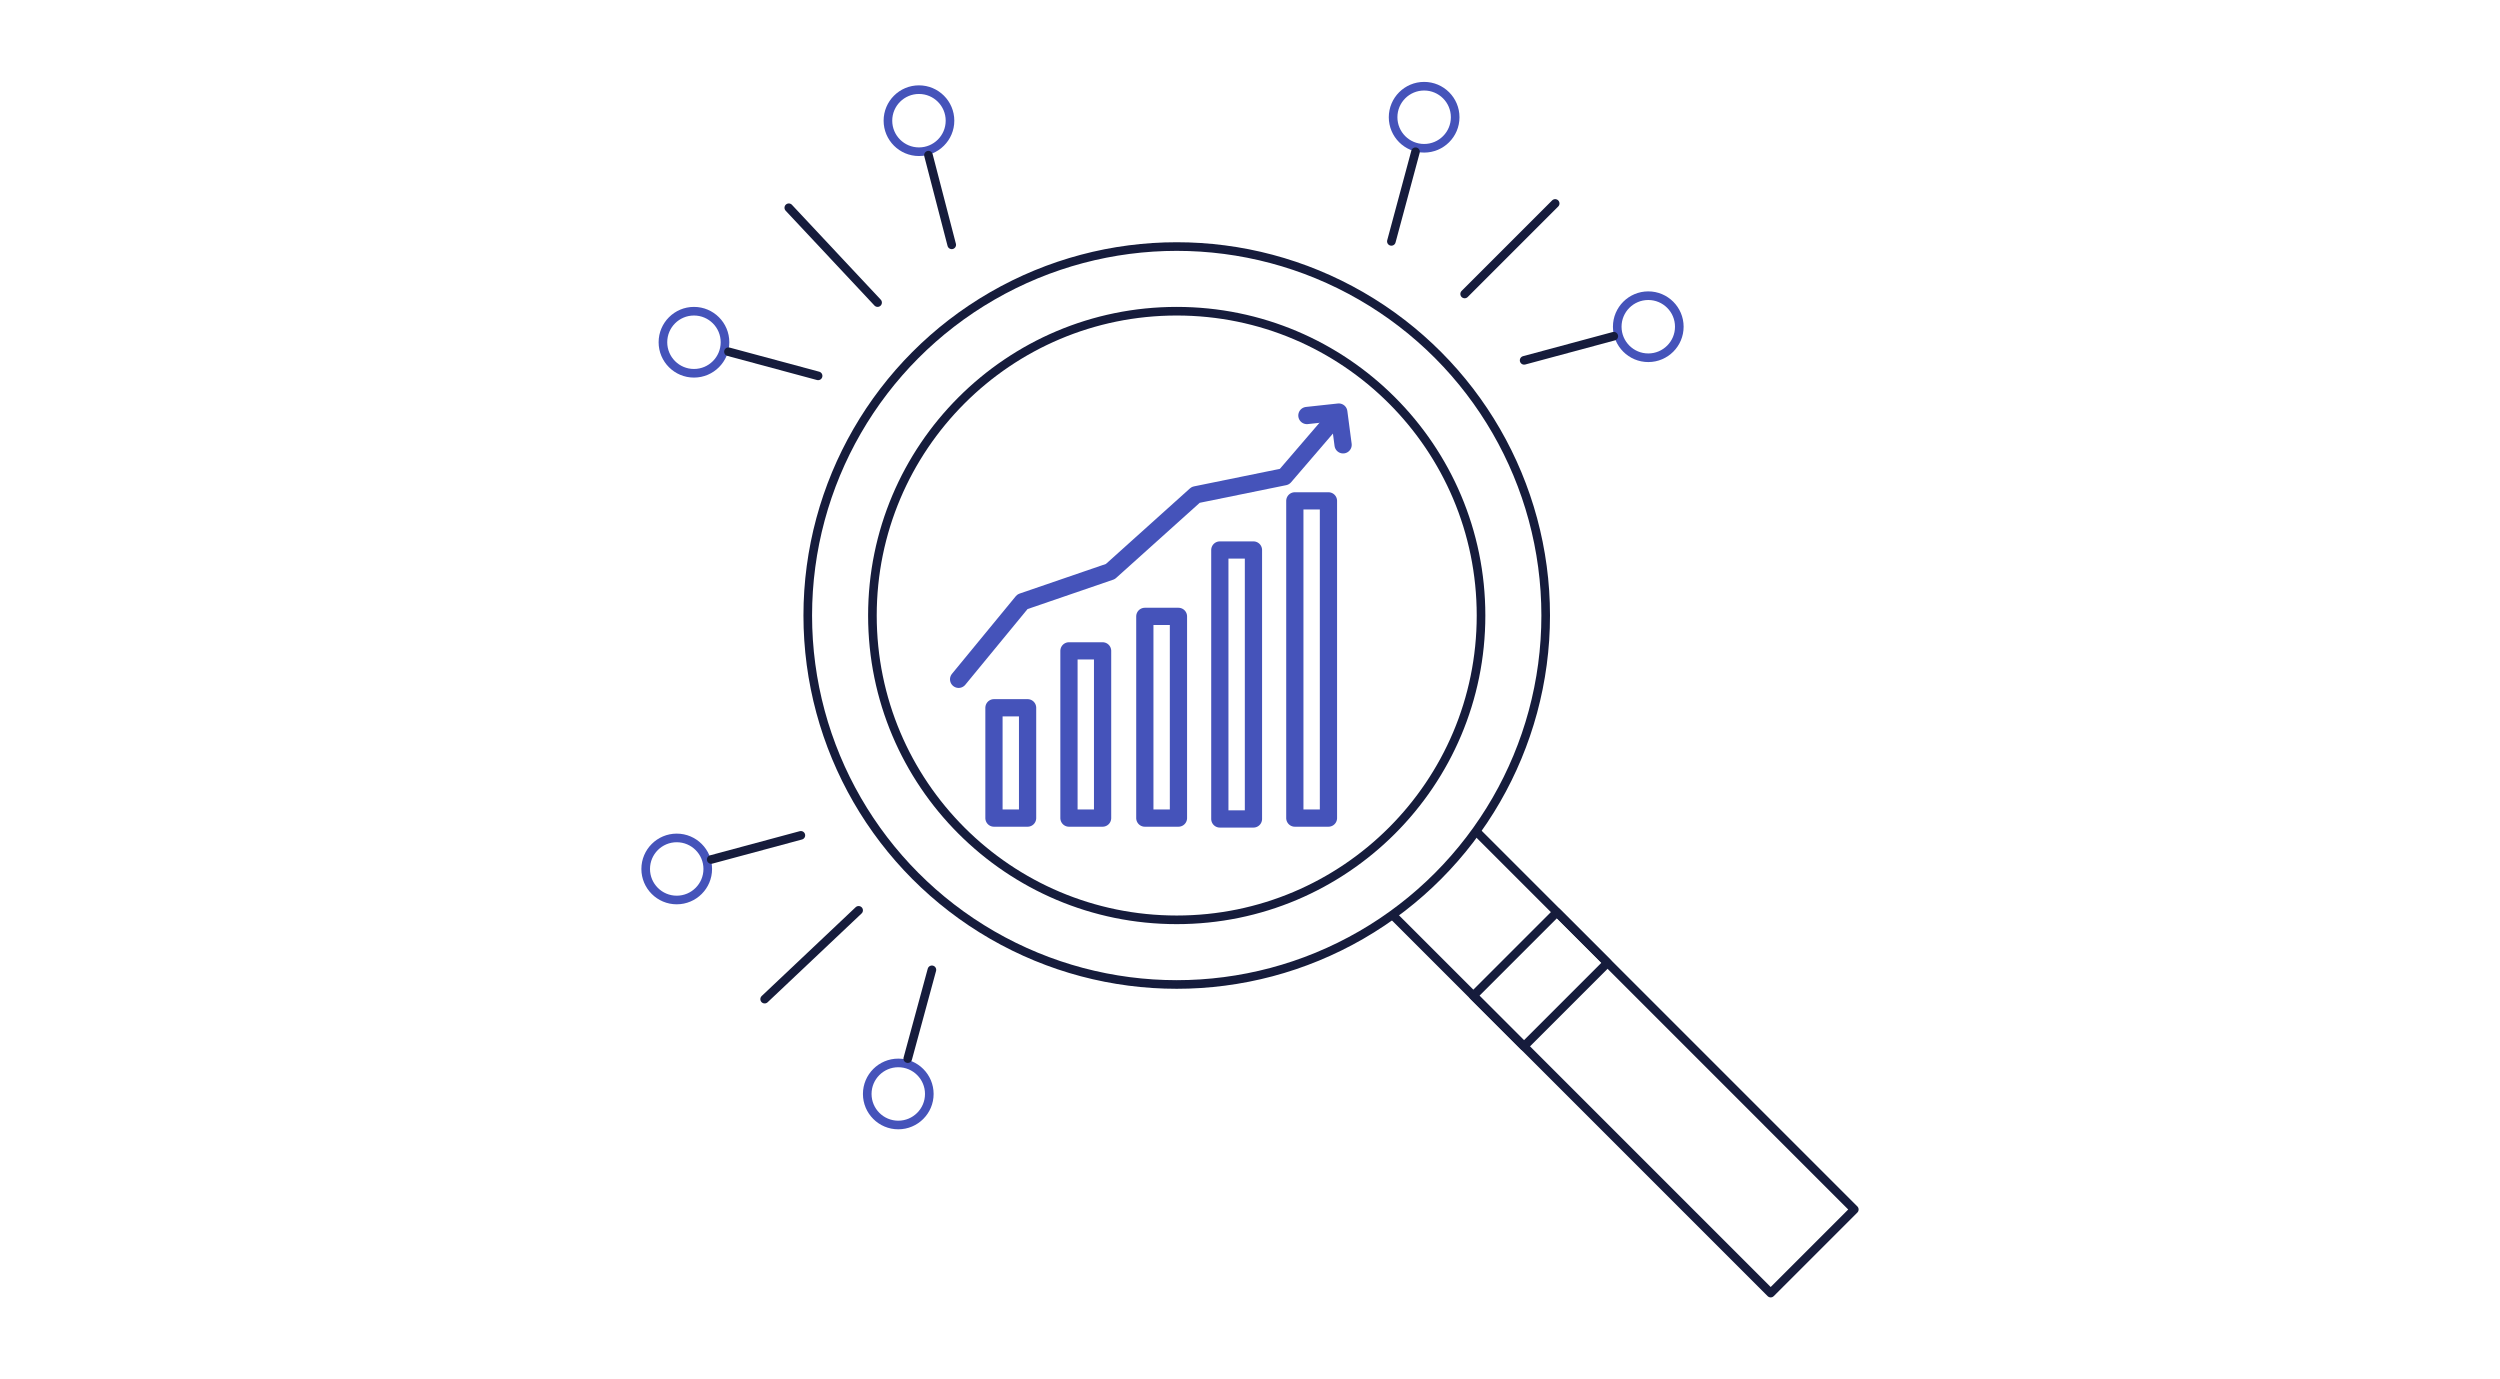 <?xml version="1.0" encoding="UTF-8"?>
<svg id="icons" xmlns="http://www.w3.org/2000/svg" width="290" height="160" version="1.1" viewBox="0 0 290 160">
  <!-- Generator: Adobe Illustrator 29.6.0, SVG Export Plug-In . SVG Version: 2.1.1 Build 207)  -->
  <defs>
    <style>
      .st0 {
        stroke: #161c3c;
      }

      .st0, .st1, .st2 {
        fill: none;
        stroke-linecap: round;
        stroke-linejoin: round;
      }

      .st1, .st2 {
        stroke: #4553ba;
      }

      .st2 {
        stroke-width: 2px;
      }
    </style>
  </defs>
  <circle class="st0" cx="136.5" cy="71.4" r="42.8"/>
  <circle class="st0" cx="136.5" cy="71.4" r="35.3"/>
  <polyline class="st0" points="171.4 96.6 215.1 140.3 205.4 150 161.7 106.3"/>
  <rect class="st0" x="171.9" y="109.4" width="13.7" height="8.3" transform="translate(-28 159.7) rotate(-45)"/>
  <g>
    <g>
      <circle class="st1" cx="165.2" cy="13.6" r="3.6"/>
      <line class="st0" x1="161.4" y1="28" x2="164.2" y2="17.6"/>
    </g>
    <g>
      <circle class="st1" cx="191.2" cy="37.9" r="3.6"/>
      <line class="st0" x1="176.8" y1="41.8" x2="187.2" y2="39"/>
    </g>
    <line class="st0" x1="180.4" y1="23.6" x2="169.9" y2="34.1"/>
    <g>
      <circle class="st1" cx="104.2" cy="126.9" r="3.6"/>
      <line class="st0" x1="108.1" y1="112.5" x2="105.3" y2="122.8"/>
    </g>
    <g>
      <circle class="st1" cx="78.5" cy="100.8" r="3.6"/>
      <line class="st0" x1="92.9" y1="96.9" x2="82.5" y2="99.7"/>
    </g>
    <line class="st0" x1="88.7" y1="115.9" x2="99.6" y2="105.6"/>
    <g>
      <circle class="st1" cx="80.5" cy="39.7" r="3.6"/>
      <line class="st0" x1="94.9" y1="43.6" x2="84.5" y2="40.8"/>
    </g>
    <g>
      <circle class="st1" cx="106.6" cy="14" r="3.6"/>
      <line class="st0" x1="110.4" y1="28.4" x2="107.7" y2="18"/>
    </g>
    <line class="st0" x1="91.5" y1="24.1" x2="101.8" y2="35.1"/>
  </g>
  <g>
    <g>
      <polyline class="st2" points="111.2 78.8 118.6 69.8 128.8 66.3 138.7 57.4 149 55.3 155.1 48.2"/>
      <polyline class="st2" points="151.6 48.2 155.3 47.8 155.8 51.6"/>
    </g>
    <g>
      <rect class="st2" x="127.8" y="77.4" width="31.2" height="3.9" transform="translate(64.1 222.8) rotate(-90)"/>
      <rect class="st2" x="123" y="81.3" width="23.4" height="3.9" transform="translate(51.5 217.9) rotate(-90)"/>
      <rect class="st2" x="133.8" y="74.6" width="36.8" height="3.9" transform="translate(75.6 228.7) rotate(-90)"/>
      <rect class="st2" x="116.3" y="83.2" width="19.4" height="3.9" transform="translate(40.8 211.2) rotate(-90)"/>
      <rect class="st2" x="110.9" y="86.6" width="12.8" height="3.9" transform="translate(28.7 205.8) rotate(-90)"/>
    </g>
  </g>
</svg>